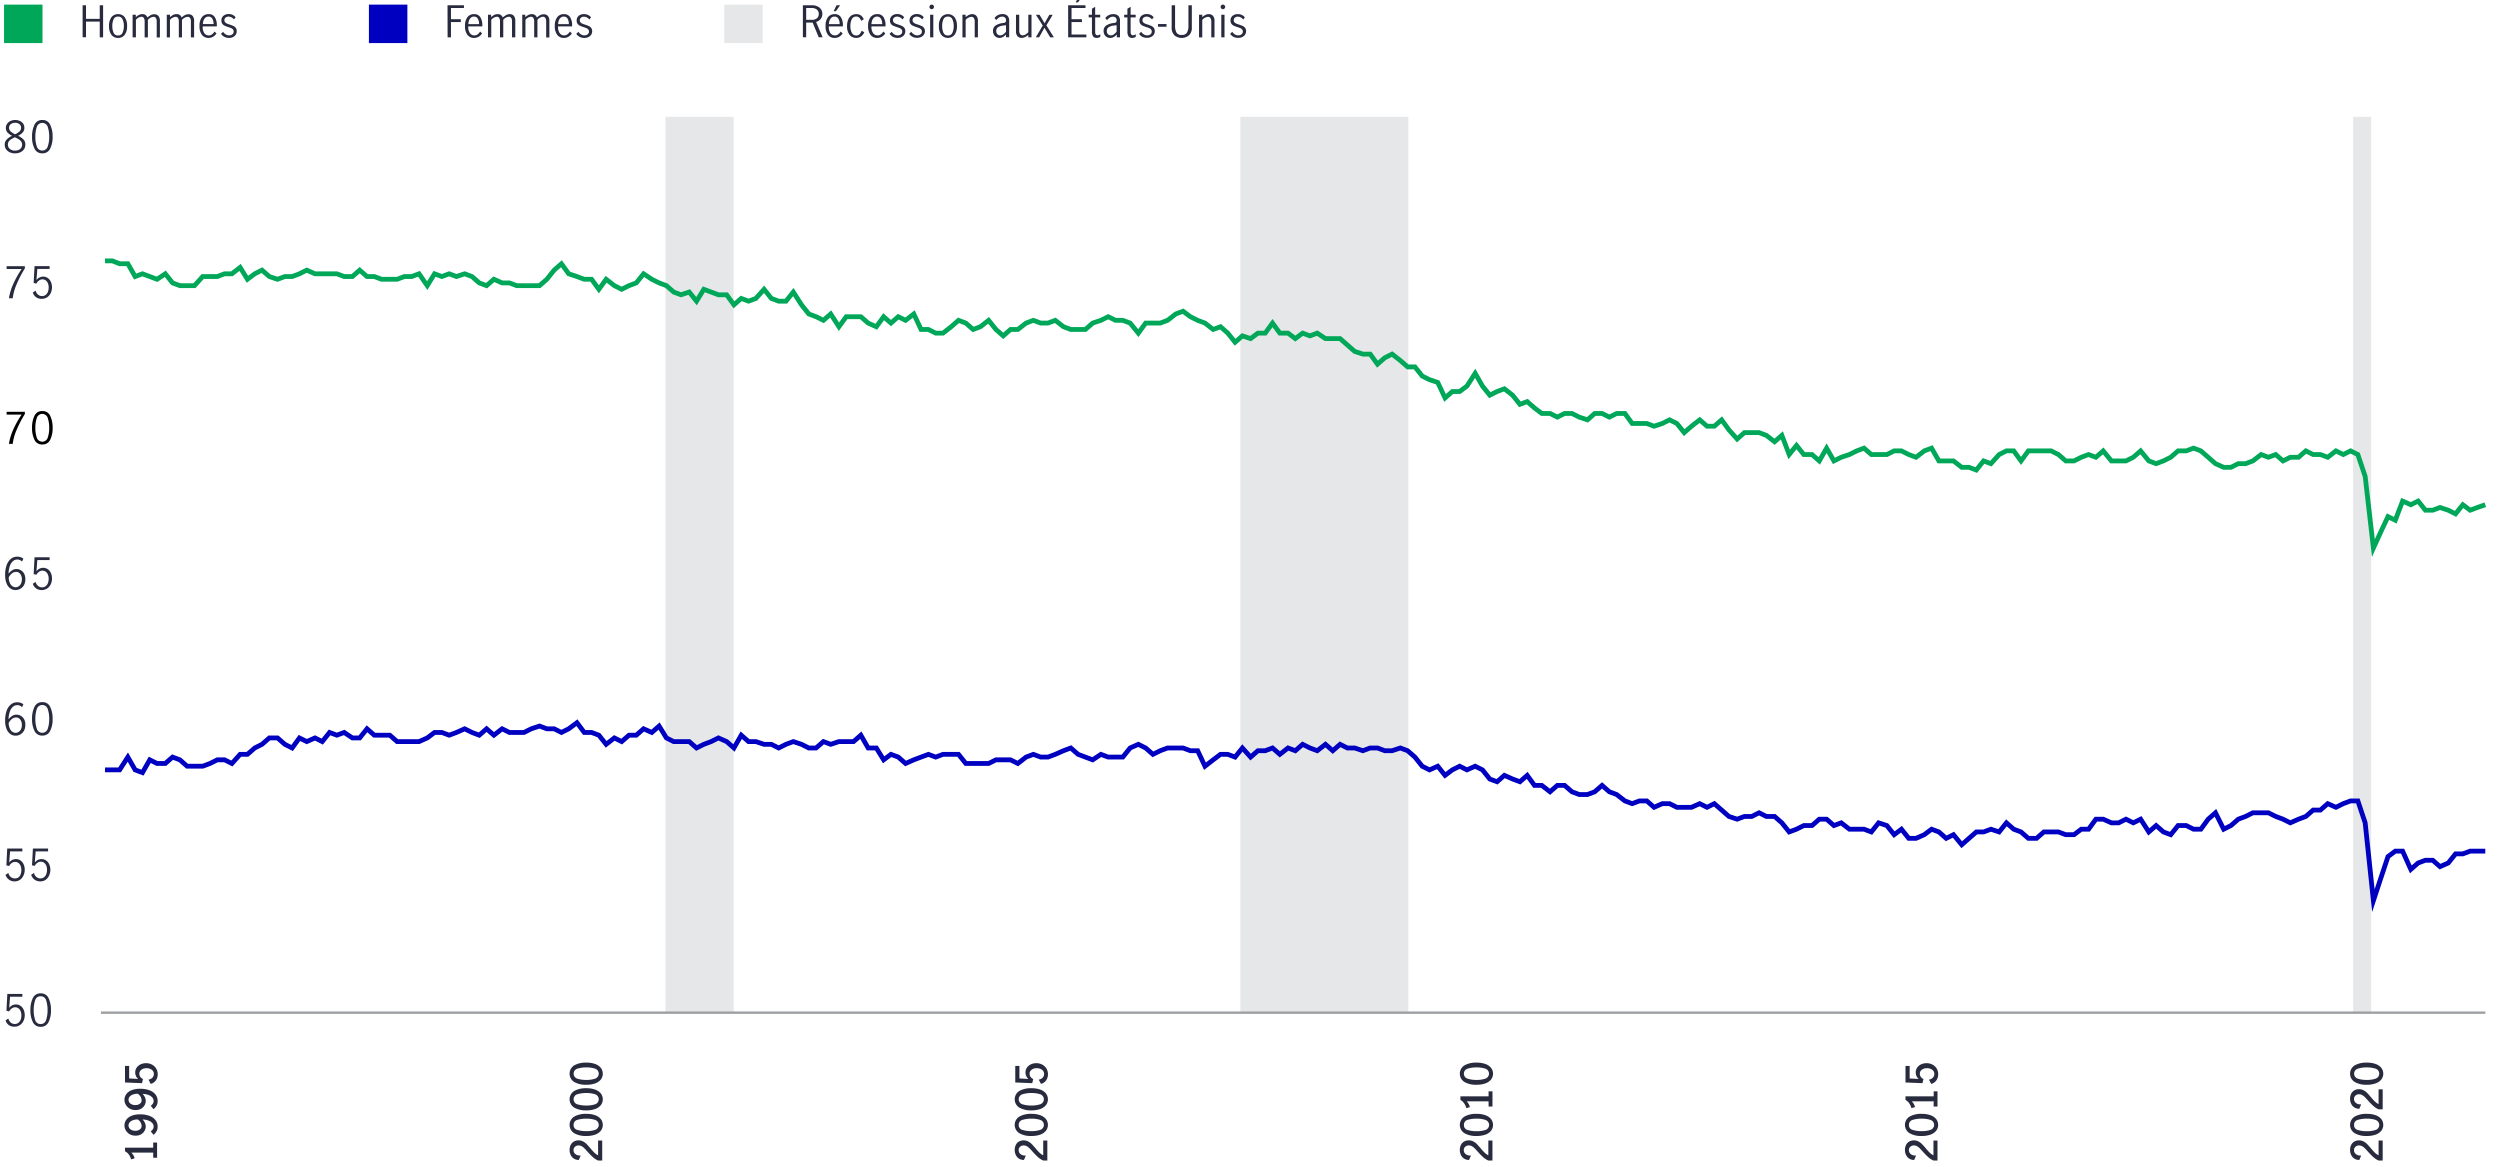 <svg id="Layer_1" data-name="Layer 1" xmlns="http://www.w3.org/2000/svg" viewBox="0 0 1040 485.5"><defs><style>.cls-1{fill:#e6e7e8;}.cls-2{fill:#282b3e;}.cls-3,.cls-6,.cls-7{fill:none;}.cls-3{stroke:#9d9fa2;stroke-linejoin:round;}.cls-4{fill:#00a758;}.cls-5{fill:#0000c1;}.cls-6{stroke:#00a758;}.cls-6,.cls-7{stroke-miterlimit:10;stroke-width:2px;}.cls-7{stroke:#0000c1;}</style></defs><rect class="cls-1" x="276.85" y="48.61" width="28.33" height="372.66"/><rect class="cls-1" x="978.91" y="48.61" width="7.5" height="372.66"/><rect class="cls-1" x="516" y="48.61" width="69.86" height="372.66"/><path class="cls-2" d="M9.75,58a3,3,0,0,1,.79,2.18A3.24,3.24,0,0,1,10,62.07a3.79,3.79,0,0,1-1.55,1.28,5.24,5.24,0,0,1-2.2.45,5.07,5.07,0,0,1-2.15-.44,3.79,3.79,0,0,1-1.56-1.25,3.14,3.14,0,0,1-.57-1.85,3,3,0,0,1,.8-2.21A8.16,8.16,0,0,1,5,56.5a6.38,6.38,0,0,1-1.9-1.4A3,3,0,0,1,3,51.45,3.59,3.59,0,0,1,4.42,50.3a4.88,4.88,0,0,1,3.8,0A3.47,3.47,0,0,1,9.61,51.4a2.89,2.89,0,0,1,.52,1.71,2.78,2.78,0,0,1-.69,2,6.08,6.08,0,0,1-1.91,1.38A8.45,8.45,0,0,1,9.75,58Zm-1.4,4a2.22,2.22,0,0,0,.84-1.85,2.09,2.09,0,0,0-.4-1.29,3.49,3.49,0,0,0-1-.92,15.16,15.16,0,0,0-1.6-.83,14.67,14.67,0,0,0-1.53.81,3.48,3.48,0,0,0-1,.93,2.13,2.13,0,0,0-.38,1.28A2.24,2.24,0,0,0,4.15,62a3.32,3.32,0,0,0,2.11.66A3.32,3.32,0,0,0,8.35,62ZM4.42,54.66a8,8,0,0,0,1.89,1.21,7.43,7.43,0,0,0,1.82-1.21,2.05,2.05,0,0,0,.63-1.53,1.82,1.82,0,0,0-.69-1.49,2.69,2.69,0,0,0-1.76-.56,3,3,0,0,0-1.77.54,1.74,1.74,0,0,0-.77,1.51A2,2,0,0,0,4.42,54.66Z"/><path class="cls-2" d="M14.33,61.79a10.67,10.67,0,0,1-1-4.92,11.11,11.11,0,0,1,1-4.95,3.39,3.39,0,0,1,3.28-2,3.38,3.38,0,0,1,3.28,2,11.11,11.11,0,0,1,1,4.95,10.67,10.67,0,0,1-1,4.92,3.41,3.41,0,0,1-3.25,2A3.41,3.41,0,0,1,14.33,61.79Zm5.55-.91a12.26,12.26,0,0,0,.6-4,12.89,12.89,0,0,0-.59-4,2.39,2.39,0,0,0-4.61,0,12.9,12.9,0,0,0-.58,4,12.54,12.54,0,0,0,.59,4,2.38,2.38,0,0,0,4.59,0Z"/><path class="cls-2" d="M5.49,118.2A39.7,39.7,0,0,1,9,111.91H2.75v-1.17h7.59v.93a45.57,45.57,0,0,0-3.41,6.57,20.36,20.36,0,0,0-1.63,5.84H3.72A22.51,22.51,0,0,1,5.49,118.2Z"/><path class="cls-2" d="M15.06,123.67a3.73,3.73,0,0,1-1.41-2l1.16-.78a3.12,3.12,0,0,0,1,1.66,2.45,2.45,0,0,0,1.66.61,2.42,2.42,0,0,0,1.55-.5,3,3,0,0,0,.93-1.32,4.9,4.9,0,0,0,.3-1.72,4.41,4.41,0,0,0-.35-1.82,2.71,2.71,0,0,0-.92-1.18,2.26,2.26,0,0,0-1.31-.41,2.47,2.47,0,0,0-1.46.49A3.68,3.68,0,0,0,15.13,118L14,117.7l.37-7h6.27v1.17H15.53l-.36,4.64a3.45,3.45,0,0,1,2.75-1.44,3.35,3.35,0,0,1,2,.62,3.79,3.79,0,0,1,1.28,1.64,5.75,5.75,0,0,1-.09,4.57,4.3,4.3,0,0,1-1.49,1.77,4,4,0,0,1-2.27.65A4,4,0,0,1,15.06,123.67Z"/><path class="cls-2" d="M4.35,244.82a4.57,4.57,0,0,1-1.6-2.08,8.87,8.87,0,0,1-.61-3.53A11.73,11.73,0,0,1,2.8,235a5.68,5.68,0,0,1,1.8-2.57,4.11,4.11,0,0,1,2.52-.86,4.54,4.54,0,0,1,1.45.22,3,3,0,0,1,1.16.66l-.58,1.15a2.65,2.65,0,0,0-2-.84,2.71,2.71,0,0,0-1.64.58,4.36,4.36,0,0,0-1.33,1.9,10.24,10.24,0,0,0-.63,3.39,6.67,6.67,0,0,1,1.55-1.4,3.17,3.17,0,0,1,1.69-.51A3.61,3.61,0,0,1,10,238.59a4.62,4.62,0,0,1,.54,2.33,5,5,0,0,1-.63,2.61A3.94,3.94,0,0,1,8.31,245a4,4,0,0,1-1.82.47A3.79,3.79,0,0,1,4.35,244.82Zm3.37-.88a2.67,2.67,0,0,0,1-1.13,4.3,4.3,0,0,0,.38-1.91,3.66,3.66,0,0,0-.28-1.44,2.62,2.62,0,0,0-.8-1.12,2,2,0,0,0-1.3-.43,2.66,2.66,0,0,0-1.77.65,5.42,5.42,0,0,0-1.33,1.64,5.9,5.9,0,0,0,.52,2.41,3.07,3.07,0,0,0,1.09,1.3,2.44,2.44,0,0,0,1.27.39A2.4,2.4,0,0,0,7.72,243.94Z"/><path class="cls-2" d="M15.06,244.79a3.73,3.73,0,0,1-1.41-1.95l1.16-.77a3.1,3.1,0,0,0,1,1.65,2.45,2.45,0,0,0,1.66.61,2.37,2.37,0,0,0,1.55-.5,2.91,2.91,0,0,0,.93-1.31,5,5,0,0,0,.3-1.73,4.44,4.44,0,0,0-.35-1.82,2.77,2.77,0,0,0-.92-1.18,2.25,2.25,0,0,0-1.31-.4,2.45,2.45,0,0,0-1.46.48,3.81,3.81,0,0,0-1.06,1.23L14,238.83l.37-7h6.27V233H15.53l-.36,4.65a3.43,3.43,0,0,1,2.75-1.44,3.29,3.29,0,0,1,2,.62,3.76,3.76,0,0,1,1.28,1.63,5.49,5.49,0,0,1,.43,2.17,5.55,5.55,0,0,1-.52,2.41,4.34,4.34,0,0,1-1.49,1.76,4,4,0,0,1-2.27.66A3.88,3.88,0,0,1,15.06,244.79Z"/><path d="M5.49,178.76A40.14,40.14,0,0,1,9,172.47H2.75V171.3h7.59v.94a45,45,0,0,0-3.41,6.56,20.36,20.36,0,0,0-1.63,5.84H3.72A22.51,22.51,0,0,1,5.49,178.76Z"/><path d="M14.33,182.91a10.66,10.66,0,0,1-1-4.91,11.15,11.15,0,0,1,1-5,3.39,3.39,0,0,1,3.28-2,3.38,3.38,0,0,1,3.28,2,11.15,11.15,0,0,1,1,5,10.66,10.66,0,0,1-1,4.91,3.41,3.41,0,0,1-3.25,2A3.41,3.41,0,0,1,14.33,182.91Zm5.55-.91a12.24,12.24,0,0,0,.6-4,12.8,12.8,0,0,0-.59-4.05,2.39,2.39,0,0,0-4.61,0A12.81,12.81,0,0,0,14.7,178a12.52,12.52,0,0,0,.59,4,2.38,2.38,0,0,0,4.59,0Z"/><path class="cls-2" d="M4.35,305.38a4.52,4.52,0,0,1-1.6-2.08,8.87,8.87,0,0,1-.61-3.53,11.73,11.73,0,0,1,.66-4.19A5.68,5.68,0,0,1,4.6,293a4.11,4.11,0,0,1,2.52-.86,4.54,4.54,0,0,1,1.45.22,3,3,0,0,1,1.16.66l-.58,1.16a2.62,2.62,0,0,0-2-.85,2.78,2.78,0,0,0-1.64.58,4.36,4.36,0,0,0-1.33,1.9,10.24,10.24,0,0,0-.63,3.39,6.67,6.67,0,0,1,1.55-1.4,3.17,3.17,0,0,1,1.69-.51A3.61,3.61,0,0,1,10,299.15a4.62,4.62,0,0,1,.54,2.33,5,5,0,0,1-.63,2.61,3.94,3.94,0,0,1-1.55,1.49,4,4,0,0,1-1.82.47A3.71,3.71,0,0,1,4.35,305.38Zm3.37-.88a2.7,2.7,0,0,0,1-1.12,4.35,4.35,0,0,0,.38-1.92A3.66,3.66,0,0,0,8.79,300,2.62,2.62,0,0,0,8,298.9a2,2,0,0,0-1.3-.43,2.71,2.71,0,0,0-1.77.65,5.42,5.42,0,0,0-1.33,1.64,5.9,5.9,0,0,0,.52,2.41,3.07,3.07,0,0,0,1.09,1.3,2.44,2.44,0,0,0,1.27.39A2.4,2.4,0,0,0,7.72,304.5Z"/><path class="cls-2" d="M14.33,304a10.66,10.66,0,0,1-1-4.91,11.15,11.15,0,0,1,1-5,3.39,3.39,0,0,1,3.28-2,3.38,3.38,0,0,1,3.28,2,11.15,11.15,0,0,1,1,5,10.66,10.66,0,0,1-1,4.91,3.41,3.41,0,0,1-3.25,2A3.41,3.41,0,0,1,14.33,304Zm5.55-.91a12.24,12.24,0,0,0,.6-4,12.8,12.8,0,0,0-.59-4.05,2.39,2.39,0,0,0-4.61,0,12.81,12.81,0,0,0-.58,4.05,12.52,12.52,0,0,0,.59,4,2.38,2.38,0,0,0,4.59,0Z"/><path class="cls-2" d="M3.72,365.92a3.8,3.8,0,0,1-1.41-2l1.16-.77a3.12,3.12,0,0,0,1,1.66,2.5,2.5,0,0,0,1.66.61A2.39,2.39,0,0,0,7.66,365a2.91,2.91,0,0,0,.93-1.31,5,5,0,0,0,.29-1.73,4.48,4.48,0,0,0-.34-1.82,2.77,2.77,0,0,0-.92-1.18,2.25,2.25,0,0,0-1.31-.4,2.45,2.45,0,0,0-1.46.48,3.69,3.69,0,0,0-1.06,1.23L2.66,360,3,353H9.3v1.17H4.19l-.36,4.65a3.45,3.45,0,0,1,2.75-1.44,3.29,3.29,0,0,1,2,.62,3.8,3.8,0,0,1,1.28,1.64,5.41,5.41,0,0,1,.43,2.16,5.55,5.55,0,0,1-.52,2.41A4.27,4.27,0,0,1,8.31,366a4,4,0,0,1-2.27.66A4,4,0,0,1,3.72,365.92Z"/><path class="cls-2" d="M14.37,365.92a3.78,3.78,0,0,1-1.4-2l1.15-.77a3.19,3.19,0,0,0,1,1.66,2.53,2.53,0,0,0,1.67.61,2.39,2.39,0,0,0,1.55-.51,2.82,2.82,0,0,0,.92-1.31,5,5,0,0,0,.3-1.73,4.48,4.48,0,0,0-.34-1.82,2.79,2.79,0,0,0-.93-1.18,2.22,2.22,0,0,0-1.3-.4,2.43,2.43,0,0,0-1.46.48,3.58,3.58,0,0,0-1.06,1.23L13.31,360l.38-7H20v1.17H14.84l-.36,4.65a3.47,3.47,0,0,1,2.76-1.44,3.29,3.29,0,0,1,2,.62,3.88,3.88,0,0,1,1.28,1.64,5.41,5.41,0,0,1,.43,2.16,5.55,5.55,0,0,1-.52,2.41A4.29,4.29,0,0,1,19,366a3.91,3.91,0,0,1-2.26.66A4,4,0,0,1,14.37,365.92Z"/><path class="cls-2" d="M3.72,426.48a3.8,3.8,0,0,1-1.41-2l1.16-.77a3.12,3.12,0,0,0,1,1.66,2.5,2.5,0,0,0,1.66.61,2.39,2.39,0,0,0,1.55-.51,2.91,2.91,0,0,0,.93-1.31,5,5,0,0,0,.29-1.73,4.48,4.48,0,0,0-.34-1.82,2.83,2.83,0,0,0-.92-1.18,2.33,2.33,0,0,0-1.31-.4,2.4,2.4,0,0,0-1.46.49,3.57,3.57,0,0,0-1.06,1.22l-1.13-.27.37-7H9.3v1.17H4.19l-.36,4.65a3.45,3.45,0,0,1,2.75-1.44,3.29,3.29,0,0,1,2,.62,3.8,3.8,0,0,1,1.28,1.64,5.42,5.42,0,0,1,.43,2.17,5.54,5.54,0,0,1-.52,2.4,4.21,4.21,0,0,1-1.49,1.76,4,4,0,0,1-2.27.66A4,4,0,0,1,3.72,426.48Z"/><path class="cls-2" d="M13.65,425.15a10.63,10.63,0,0,1-1-4.91,11.15,11.15,0,0,1,1-5,3.38,3.38,0,0,1,3.27-2,3.38,3.38,0,0,1,3.29,2,11.3,11.3,0,0,1,1,5,10.63,10.63,0,0,1-1,4.91,3.4,3.4,0,0,1-3.25,2A3.39,3.39,0,0,1,13.65,425.15Zm5.55-.9a12.58,12.58,0,0,0,.59-4,12.9,12.9,0,0,0-.58-4.05,2.27,2.27,0,0,0-2.32-1.76,2.26,2.26,0,0,0-2.29,1.76,12.89,12.89,0,0,0-.59,4.05,12.3,12.3,0,0,0,.6,4A2.26,2.26,0,0,0,16.89,426,2.29,2.29,0,0,0,19.2,424.25Z"/><line class="cls-3" x1="41.98" y1="421.27" x2="1033.88" y2="421.28"/><rect class="cls-1" x="301.27" y="1.92" width="16" height="16"/><path class="cls-2" d="M340.6,15.52l-2.55-6.13h-2.68v6.12H334V2.19h3.62a4.93,4.93,0,0,1,3.32,1,3.37,3.37,0,0,1,1.15,2.68,3.2,3.2,0,0,1-.68,2,3.64,3.64,0,0,1-1.92,1.25l2.72,6.39Zm-3.07-7.27a3.47,3.47,0,0,0,2.33-.65,2.2,2.2,0,0,0,.74-1.76A2.28,2.28,0,0,0,339.84,4a3.41,3.41,0,0,0-2.28-.66h-2.19V8.25Z"/><path class="cls-2" d="M344.44,14.5a5.84,5.84,0,0,1-1-3.71,5.68,5.68,0,0,1,1-3.64,3.43,3.43,0,0,1,2.81-1.27,2.83,2.83,0,0,1,2.55,1.27,6,6,0,0,1,.84,3.39c0,.19,0,.34,0,.45h-5.85a4.55,4.55,0,0,0,.69,2.82,2.27,2.27,0,0,0,1.9.92,2.19,2.19,0,0,0,1.33-.46,3.55,3.55,0,0,0,1-1.16l.83.78a4.05,4.05,0,0,1-1.37,1.36,3.62,3.62,0,0,1-2,.53A3.37,3.37,0,0,1,344.44,14.5Zm4.34-6.7a1.77,1.77,0,0,0-1.64-.9,1.88,1.88,0,0,0-1.26.46,2.78,2.78,0,0,0-.78,1.18,5,5,0,0,0-.26,1.49h4.44A4.28,4.28,0,0,0,348.78,7.8ZM348,2.19h1.49l-1.76,2.46h-.94Z"/><path class="cls-2" d="M353.44,14.52a5.65,5.65,0,0,1-1.06-3.69,6.79,6.79,0,0,1,.48-2.7,3.75,3.75,0,0,1,1.36-1.69,3.7,3.7,0,0,1,2-.56,3.11,3.11,0,0,1,1.91.55A3.93,3.93,0,0,1,359.34,8l-1.08.68a3.48,3.48,0,0,0-.77-1.28,1.73,1.73,0,0,0-1.3-.52,1.92,1.92,0,0,0-1.88,1.17,6.53,6.53,0,0,0-.55,2.76,6.15,6.15,0,0,0,.58,2.82,2,2,0,0,0,1.91,1.12,1.78,1.78,0,0,0,1.36-.55,4.12,4.12,0,0,0,.83-1.43l1.1.65a4.16,4.16,0,0,1-1.32,1.71,3.23,3.23,0,0,1-2,.64A3.47,3.47,0,0,1,353.44,14.52Z"/><path class="cls-2" d="M362.13,14.5a5.84,5.84,0,0,1-1-3.71,5.67,5.67,0,0,1,1-3.64A3.43,3.43,0,0,1,365,5.88a2.84,2.84,0,0,1,2.55,1.27,6.12,6.12,0,0,1,.83,3.39,2.83,2.83,0,0,1,0,.45h-5.85a4.48,4.48,0,0,0,.7,2.82,2.25,2.25,0,0,0,1.9.92,2.16,2.16,0,0,0,1.32-.46,3.7,3.7,0,0,0,1-1.16l.82.78a4,4,0,0,1-1.36,1.36,3.67,3.67,0,0,1-2,.53A3.38,3.38,0,0,1,362.13,14.5Zm4.34-6.7a1.76,1.76,0,0,0-1.64-.9,1.88,1.88,0,0,0-1.26.46,2.76,2.76,0,0,0-.77,1.18,4.73,4.73,0,0,0-.27,1.49H367A4.19,4.19,0,0,0,366.47,7.8Z"/><path class="cls-2" d="M371.51,15.35a3.86,3.86,0,0,1-1.44-1.27l.86-.86A3.71,3.71,0,0,0,372,14.3a2.59,2.59,0,0,0,1.43.41,2.18,2.18,0,0,0,1.36-.42,1.4,1.4,0,0,0,.54-1.18,1.25,1.25,0,0,0-.29-.86,2.12,2.12,0,0,0-.74-.54,9.64,9.64,0,0,0-1.2-.43,13.18,13.18,0,0,1-1.48-.56,2.73,2.73,0,0,1-1-.79,2.25,2.25,0,0,1-.39-1.37,2.43,2.43,0,0,1,.86-2,3.29,3.29,0,0,1,2.18-.72,3.78,3.78,0,0,1,1.61.34,3.33,3.33,0,0,1,1.25,1l-.7.92a2.82,2.82,0,0,0-2.2-1.19,2,2,0,0,0-1.26.4,1.32,1.32,0,0,0-.5,1.09,1.23,1.23,0,0,0,.3.86,2.13,2.13,0,0,0,.74.53,10,10,0,0,0,1.19.43,14,14,0,0,1,1.51.58,2.68,2.68,0,0,1,1,.79A2.23,2.23,0,0,1,376.6,13a2.54,2.54,0,0,1-.9,2,3.49,3.49,0,0,1-2.32.77A4,4,0,0,1,371.51,15.35Z"/><path class="cls-2" d="M379.67,15.35a3.81,3.81,0,0,1-1.45-1.27l.87-.86a3.71,3.71,0,0,0,1.08,1.08,2.53,2.53,0,0,0,1.42.41,2.18,2.18,0,0,0,1.36-.42,1.39,1.39,0,0,0,.55-1.18,1.25,1.25,0,0,0-.3-.86,2,2,0,0,0-.74-.54,10,10,0,0,0-1.19-.43,12.71,12.71,0,0,1-1.49-.56,2.62,2.62,0,0,1-1-.79,2.19,2.19,0,0,1-.4-1.37,2.4,2.4,0,0,1,.87-2,3.27,3.27,0,0,1,2.18-.72,3.81,3.81,0,0,1,1.61.34,3.49,3.49,0,0,1,1.25,1l-.7.92a2.82,2.82,0,0,0-2.2-1.19,1.94,1.94,0,0,0-1.26.4,1.29,1.29,0,0,0-.5,1.09,1.23,1.23,0,0,0,.29.86,2.22,2.22,0,0,0,.74.53,9.64,9.64,0,0,0,1.2.43,14.55,14.55,0,0,1,1.5.58,2.52,2.52,0,0,1,1,.79,2.17,2.17,0,0,1,.4,1.37,2.52,2.52,0,0,1-.91,2,3.48,3.48,0,0,1-2.31.77A4,4,0,0,1,379.67,15.35Z"/><path class="cls-2" d="M386.93,3.54a.94.94,0,0,1-.28-.67.89.89,0,0,1,.28-.67.86.86,0,0,1,.65-.28.91.91,0,0,1,.67.28.9.9,0,0,1,.29.67,1,1,0,0,1-.29.67.91.91,0,0,1-.67.28A.86.86,0,0,1,386.93,3.54Zm0,2.59h1.33v9.39h-1.33Z"/><path class="cls-2" d="M391.59,14.5a5.71,5.71,0,0,1-1-3.67,5.74,5.74,0,0,1,1-3.68,3.6,3.6,0,0,1,5.49,0,5.8,5.8,0,0,1,1,3.68,5.77,5.77,0,0,1-1,3.67,3.58,3.58,0,0,1-5.49,0Zm4.63-.92a6.68,6.68,0,0,0,.53-2.75,6.69,6.69,0,0,0-.53-2.76,1.92,1.92,0,0,0-1.89-1.17,1.89,1.89,0,0,0-1.88,1.16,6.88,6.88,0,0,0-.51,2.77,6.83,6.83,0,0,0,.51,2.76,1.89,1.89,0,0,0,1.88,1.16A1.92,1.92,0,0,0,396.22,13.58Z"/><path class="cls-2" d="M401.71,6.13v1a6.55,6.55,0,0,1,1.29-.9,3.07,3.07,0,0,1,1.45-.34,2.26,2.26,0,0,1,1.7.67,3.16,3.16,0,0,1,.66,2.26v6.71h-1.33V8.85a2.53,2.53,0,0,0-.35-1.32A1.19,1.19,0,0,0,404.05,7a3.7,3.7,0,0,0-2.34,1.27v7.29h-1.33V6.13Z"/><path class="cls-2" d="M414.47,15.43a2.48,2.48,0,0,1-1-1,2.93,2.93,0,0,1-.38-1.52,2.65,2.65,0,0,1,1-2.25,7,7,0,0,1,3.16-1.08,2,2,0,0,0,1-.31,1.13,1.13,0,0,0,.25-.86,1.38,1.38,0,0,0-.43-1.11,1.68,1.68,0,0,0-1.17-.38,2.56,2.56,0,0,0-1.38.41,3.85,3.85,0,0,0-1.07,1.06l-.73-.91a4,4,0,0,1,3.31-1.62,2.84,2.84,0,0,1,2.07.7,2.83,2.83,0,0,1,.72,2.12v6.82h-1.32V14.35a6.52,6.52,0,0,1-1.32,1.07,2.84,2.84,0,0,1-2.75,0Zm2.91-1.16a5.1,5.1,0,0,0,1.13-1.1v-2.7h0l-1.15.16a4.69,4.69,0,0,0-2.22.75,1.78,1.78,0,0,0-.7,1.52,1.89,1.89,0,0,0,.46,1.32,1.65,1.65,0,0,0,1.27.49A2.09,2.09,0,0,0,417.38,14.27Z"/><path class="cls-2" d="M423.3,15.1a3.19,3.19,0,0,1-.65-2.24V6.13H424v6.69a2.48,2.48,0,0,0,.35,1.3,1.2,1.2,0,0,0,1.09.58,2.24,2.24,0,0,0,1.18-.37,7.82,7.82,0,0,0,1.16-.91V6.13h1.33v9.39h-1.33v-1a7.07,7.07,0,0,1-1.31.89,3.06,3.06,0,0,1-1.44.34A2.29,2.29,0,0,1,423.3,15.1Z"/><path class="cls-2" d="M435.3,10.54l3.12,5h-1.54l-2.39-4h0l-2.22,4h-1.38l2.88-4.91-2.83-4.48h1.51l2.09,3.53h0l2-3.53h1.38Z"/><path class="cls-2" d="M444.35,2.19h7.2V3.34h-5.79V8h4.32V9.17h-4.32v5.2h6.17v1.15h-7.58Zm4.36-3.62h1.49L448.44,1h-.94Z"/><path class="cls-2" d="M454.73,15.14a3.52,3.52,0,0,1-.48-2.08V7.24h-1.36V6.13h1.36V3.63l1.34-.81V6.13h2.1V7.24h-2.1v6.07c0,.91.33,1.37,1,1.37a2,2,0,0,0,1.13-.47l0,1.13a2.87,2.87,0,0,1-1.5.44A1.8,1.8,0,0,1,454.73,15.14Z"/><path class="cls-2" d="M460.47,15.43a2.61,2.61,0,0,1-1-1,2.93,2.93,0,0,1-.37-1.52,2.67,2.67,0,0,1,1-2.25,7,7,0,0,1,3.17-1.08,2,2,0,0,0,1-.31,1.13,1.13,0,0,0,.25-.86,1.38,1.38,0,0,0-.43-1.11A1.68,1.68,0,0,0,463,6.94a2.56,2.56,0,0,0-1.38.41,3.85,3.85,0,0,0-1.07,1.06l-.74-.91a4,4,0,0,1,3.32-1.62,2.81,2.81,0,0,1,2.06.7,2.8,2.8,0,0,1,.73,2.12v6.82h-1.32V14.35a6.81,6.81,0,0,1-1.32,1.07,2.75,2.75,0,0,1-1.4.36A2.78,2.78,0,0,1,460.47,15.43Zm2.92-1.16a5.07,5.07,0,0,0,1.12-1.1v-2.7h0l-1.15.16a4.78,4.78,0,0,0-2.23.75,1.8,1.8,0,0,0-.69,1.52,1.85,1.85,0,0,0,.46,1.32,1.65,1.65,0,0,0,1.27.49A2.09,2.09,0,0,0,463.39,14.27Z"/><path class="cls-2" d="M469.49,15.14a3.52,3.52,0,0,1-.48-2.08V7.24h-1.36V6.13H469V3.63l1.34-.81V6.13h2.1V7.24h-2.1v6.07c0,.91.33,1.37,1,1.37a2,2,0,0,0,1.13-.47l0,1.13a2.87,2.87,0,0,1-1.5.44A1.8,1.8,0,0,1,469.49,15.14Z"/><path class="cls-2" d="M475.3,15.35a3.71,3.71,0,0,1-1.44-1.27l.86-.86a3.71,3.71,0,0,0,1.08,1.08,2.56,2.56,0,0,0,1.42.41,2.16,2.16,0,0,0,1.36-.42,1.39,1.39,0,0,0,.55-1.18,1.25,1.25,0,0,0-.3-.86,2,2,0,0,0-.73-.54,11,11,0,0,0-1.2-.43,13.44,13.44,0,0,1-1.49-.56,2.79,2.79,0,0,1-1-.79,2.25,2.25,0,0,1-.4-1.37,2.4,2.4,0,0,1,.87-2,3.27,3.27,0,0,1,2.18-.72,3.81,3.81,0,0,1,1.61.34,3.41,3.41,0,0,1,1.25,1l-.7.92a2.82,2.82,0,0,0-2.2-1.19,2,2,0,0,0-1.26.4,1.32,1.32,0,0,0-.5,1.09,1.28,1.28,0,0,0,.29.86,2.22,2.22,0,0,0,.74.53,10.27,10.27,0,0,0,1.2.43,14.55,14.55,0,0,1,1.5.58,2.52,2.52,0,0,1,1,.79,2.17,2.17,0,0,1,.4,1.37,2.52,2.52,0,0,1-.91,2,3.46,3.46,0,0,1-2.31.77A4,4,0,0,1,475.3,15.35Z"/><path class="cls-2" d="M481.74,10h3.53v1.13h-3.53Z"/><path class="cls-2" d="M488.61,14.71a4.23,4.23,0,0,1-1.2-3.34V2.19h1.42v8.47a5.93,5.93,0,0,0,.57,2.87,2.29,2.29,0,0,0,2.19,1,2.33,2.33,0,0,0,2.21-1,5.67,5.67,0,0,0,.59-2.86V2.19h1.41v9.18a4.2,4.2,0,0,1-1.21,3.34,4.71,4.71,0,0,1-6,0Z"/><path class="cls-2" d="M500.14,6.13v1a6.49,6.49,0,0,1,1.28-.9,3.07,3.07,0,0,1,1.45-.34,2.26,2.26,0,0,1,1.7.67,3.16,3.16,0,0,1,.66,2.26v6.71H503.9V8.85a2.53,2.53,0,0,0-.35-1.32A1.18,1.18,0,0,0,502.48,7a3.66,3.66,0,0,0-2.34,1.27v7.29H498.8V6.13Z"/><path class="cls-2" d="M508.06,3.54a1,1,0,0,1-.27-.67.92.92,0,0,1,.27-.67.9.9,0,0,1,.66-.28.92.92,0,0,1,.67.28.9.9,0,0,1,.29.67,1,1,0,0,1-.29.67.92.92,0,0,1-.67.28A.9.9,0,0,1,508.06,3.54Zm0,2.59h1.34v9.39h-1.34Z"/><path class="cls-2" d="M513.19,15.35a3.71,3.71,0,0,1-1.44-1.27l.86-.86a3.71,3.71,0,0,0,1.08,1.08,2.53,2.53,0,0,0,1.42.41,2.18,2.18,0,0,0,1.36-.42,1.39,1.39,0,0,0,.55-1.18,1.25,1.25,0,0,0-.3-.86,2,2,0,0,0-.74-.54,10,10,0,0,0-1.19-.43,12.71,12.71,0,0,1-1.49-.56,2.62,2.62,0,0,1-1-.79,2.25,2.25,0,0,1-.4-1.37,2.4,2.4,0,0,1,.87-2A3.27,3.27,0,0,1,515,5.88a3.81,3.81,0,0,1,1.61.34,3.49,3.49,0,0,1,1.25,1l-.7.92A2.82,2.82,0,0,0,515,6.92a2,2,0,0,0-1.26.4,1.29,1.29,0,0,0-.5,1.09,1.23,1.23,0,0,0,.29.86,2.22,2.22,0,0,0,.74.53,9.64,9.64,0,0,0,1.2.43,14.55,14.55,0,0,1,1.5.58,2.52,2.52,0,0,1,1,.79,2.17,2.17,0,0,1,.4,1.37,2.52,2.52,0,0,1-.91,2,3.48,3.48,0,0,1-2.31.77A4,4,0,0,1,513.19,15.35Z"/><rect class="cls-4" x="1.68" y="1.92" width="16" height="16"/><path class="cls-2" d="M34.37,2.19h1.41V7.86h5.71V2.19h1.4V15.52h-1.4V9H35.78v6.51H34.37Z"/><path class="cls-2" d="M46.37,14.5a5.71,5.71,0,0,1-1-3.67,5.74,5.74,0,0,1,1-3.68,3.36,3.36,0,0,1,2.75-1.27,3.32,3.32,0,0,1,2.74,1.27,5.8,5.8,0,0,1,1,3.68,5.77,5.77,0,0,1-1,3.67,3.33,3.33,0,0,1-2.74,1.28A3.37,3.37,0,0,1,46.37,14.5ZM51,13.58a6.68,6.68,0,0,0,.53-2.75A6.69,6.69,0,0,0,51,8.07,1.9,1.9,0,0,0,49.12,6.9a1.88,1.88,0,0,0-1.88,1.16,6.71,6.71,0,0,0-.52,2.77,6.66,6.66,0,0,0,.52,2.76,1.88,1.88,0,0,0,1.88,1.16A1.9,1.9,0,0,0,51,13.58Z"/><path class="cls-2" d="M56.5,6.13v1a6.16,6.16,0,0,1,1.27-.91,2.94,2.94,0,0,1,1.41-.33,2,2,0,0,1,2.12,1.4,8.1,8.1,0,0,1,1.42-1,2.85,2.85,0,0,1,1.44-.35,2.21,2.21,0,0,1,1.73.68,3.21,3.21,0,0,1,.63,2.21v6.75H65.19V8.74a2.41,2.41,0,0,0-.32-1.24A1.14,1.14,0,0,0,63.82,7a3.47,3.47,0,0,0-2.3,1.29v7.27H60.17V8.74a2.32,2.32,0,0,0-.33-1.24,1.11,1.11,0,0,0-1-.54,3.45,3.45,0,0,0-2.3,1.29v7.27H55.16V6.13Z"/><path class="cls-2" d="M70.72,6.13v1A6.16,6.16,0,0,1,72,6.21a2.94,2.94,0,0,1,1.41-.33,2,2,0,0,1,2.12,1.4,8.1,8.1,0,0,1,1.42-1,2.85,2.85,0,0,1,1.44-.35,2.21,2.21,0,0,1,1.73.68,3.21,3.21,0,0,1,.63,2.21v6.75H79.41V8.74a2.41,2.41,0,0,0-.32-1.24A1.14,1.14,0,0,0,78,7a3.47,3.47,0,0,0-2.3,1.29v7.27H74.39V8.74a2.32,2.32,0,0,0-.33-1.24A1.11,1.11,0,0,0,73,7a3.45,3.45,0,0,0-2.3,1.29v7.27H69.38V6.13Z"/><path class="cls-2" d="M84,14.5a5.84,5.84,0,0,1-1-3.71,5.68,5.68,0,0,1,1-3.64,3.43,3.43,0,0,1,2.82-1.27,2.81,2.81,0,0,1,2.54,1.27,6,6,0,0,1,.84,3.39c0,.19,0,.34,0,.45H84.34A4.55,4.55,0,0,0,85,13.81a2.27,2.27,0,0,0,1.9.92,2.19,2.19,0,0,0,1.33-.46,3.55,3.55,0,0,0,1-1.16l.83.78a4.05,4.05,0,0,1-1.37,1.36,3.62,3.62,0,0,1-2,.53A3.37,3.37,0,0,1,84,14.5Zm4.34-6.7a1.77,1.77,0,0,0-1.64-.9,1.88,1.88,0,0,0-1.26.46,2.67,2.67,0,0,0-.77,1.18A4.73,4.73,0,0,0,84.4,10h4.44A4.28,4.28,0,0,0,88.34,7.8Z"/><path class="cls-2" d="M93.38,15.35a3.71,3.71,0,0,1-1.44-1.27l.86-.86a3.71,3.71,0,0,0,1.08,1.08,2.56,2.56,0,0,0,1.42.41,2.16,2.16,0,0,0,1.36-.42,1.39,1.39,0,0,0,.55-1.18,1.3,1.3,0,0,0-.29-.86,2.12,2.12,0,0,0-.74-.54,11,11,0,0,0-1.2-.43,12.46,12.46,0,0,1-1.48-.56,2.73,2.73,0,0,1-1-.79,2.25,2.25,0,0,1-.39-1.37,2.4,2.4,0,0,1,.86-2,3.29,3.29,0,0,1,2.18-.72,3.81,3.81,0,0,1,1.61.34,3.41,3.41,0,0,1,1.25,1l-.7.92a2.82,2.82,0,0,0-2.2-1.19,2,2,0,0,0-1.26.4,1.32,1.32,0,0,0-.5,1.09,1.23,1.23,0,0,0,.3.86,2.09,2.09,0,0,0,.73.53,11,11,0,0,0,1.2.43,13.7,13.7,0,0,1,1.5.58,2.63,2.63,0,0,1,1,.79A2.23,2.23,0,0,1,98.47,13a2.52,2.52,0,0,1-.91,2,3.45,3.45,0,0,1-2.31.77A4,4,0,0,1,93.38,15.35Z"/><rect class="cls-5" x="153.47" y="1.92" width="16" height="16"/><path class="cls-2" d="M186.17,2.19H193V3.34h-5.4V8h4.1V9.17h-4.1v6.35h-1.4Z"/><path class="cls-2" d="M194.45,14.5a5.77,5.77,0,0,1-1-3.71,5.68,5.68,0,0,1,1-3.64,3.41,3.41,0,0,1,2.81-1.27,2.84,2.84,0,0,1,2.55,1.27,6,6,0,0,1,.84,3.39c0,.19,0,.34,0,.45h-5.85a4.55,4.55,0,0,0,.69,2.82,2.27,2.27,0,0,0,1.9.92,2.14,2.14,0,0,0,1.32-.46,3.47,3.47,0,0,0,1-1.16l.83.78a4.14,4.14,0,0,1-1.37,1.36,3.64,3.64,0,0,1-2,.53A3.36,3.36,0,0,1,194.45,14.5Zm4.33-6.7a1.74,1.74,0,0,0-1.63-.9,1.84,1.84,0,0,0-1.26.46,2.78,2.78,0,0,0-.78,1.18,4.73,4.73,0,0,0-.27,1.49h4.45A4.28,4.28,0,0,0,198.78,7.8Z"/><path class="cls-2" d="M204.29,6.13v1a6.43,6.43,0,0,1,1.27-.91A3,3,0,0,1,207,5.88a2.05,2.05,0,0,1,2.13,1.4,8.1,8.1,0,0,1,1.42-1A2.85,2.85,0,0,1,212,5.88a2.22,2.22,0,0,1,1.73.68,3.21,3.21,0,0,1,.63,2.21v6.75H213V8.74a2.32,2.32,0,0,0-.33-1.24,1.11,1.11,0,0,0-1-.54,3.47,3.47,0,0,0-2.31,1.29v7.27H208V8.74a2.32,2.32,0,0,0-.32-1.24,1.12,1.12,0,0,0-1-.54,3.47,3.47,0,0,0-2.31,1.29v7.27H203V6.13Z"/><path class="cls-2" d="M218.51,6.13v1a6.43,6.43,0,0,1,1.27-.91,3,3,0,0,1,1.41-.33,2.05,2.05,0,0,1,2.13,1.4,8.1,8.1,0,0,1,1.42-1,2.85,2.85,0,0,1,1.44-.35,2.22,2.22,0,0,1,1.73.68,3.21,3.21,0,0,1,.63,2.21v6.75h-1.33V8.74a2.32,2.32,0,0,0-.33-1.24,1.11,1.11,0,0,0-1-.54,3.47,3.47,0,0,0-2.31,1.29v7.27h-1.35V8.74a2.32,2.32,0,0,0-.32-1.24,1.12,1.12,0,0,0-1-.54,3.47,3.47,0,0,0-2.31,1.29v7.27h-1.33V6.13Z"/><path class="cls-2" d="M231.8,14.5a5.77,5.77,0,0,1-1-3.71,5.68,5.68,0,0,1,1-3.64,3.43,3.43,0,0,1,2.81-1.27,2.84,2.84,0,0,1,2.55,1.27,6,6,0,0,1,.84,3.39c0,.19,0,.34,0,.45h-5.85a4.55,4.55,0,0,0,.69,2.82,2.27,2.27,0,0,0,1.9.92,2.14,2.14,0,0,0,1.32-.46,3.47,3.47,0,0,0,1-1.16l.83.78a4.05,4.05,0,0,1-1.37,1.36,3.64,3.64,0,0,1-2,.53A3.36,3.36,0,0,1,231.8,14.5Zm4.34-6.7a1.77,1.77,0,0,0-1.64-.9,1.84,1.84,0,0,0-1.26.46,2.78,2.78,0,0,0-.78,1.18,4.73,4.73,0,0,0-.27,1.49h4.45A4.38,4.38,0,0,0,236.14,7.8Z"/><path class="cls-2" d="M241.17,15.35a3.86,3.86,0,0,1-1.44-1.27l.87-.86a3.71,3.71,0,0,0,1.08,1.08,2.53,2.53,0,0,0,1.42.41,2.18,2.18,0,0,0,1.36-.42,1.41,1.41,0,0,0,.55-1.18,1.25,1.25,0,0,0-.3-.86,2,2,0,0,0-.74-.54,10,10,0,0,0-1.19-.43,12.71,12.71,0,0,1-1.49-.56,2.62,2.62,0,0,1-1-.79,2.19,2.19,0,0,1-.4-1.37,2.4,2.4,0,0,1,.87-2A3.27,3.27,0,0,1,243,5.88a3.83,3.83,0,0,1,1.62.34,3.49,3.49,0,0,1,1.25,1l-.71.92a2.8,2.8,0,0,0-2.19-1.19,1.92,1.92,0,0,0-1.26.4,1.3,1.3,0,0,0-.51,1.09,1.23,1.23,0,0,0,.3.86,2.13,2.13,0,0,0,.74.53,9.64,9.64,0,0,0,1.2.43,14.55,14.55,0,0,1,1.5.58,2.52,2.52,0,0,1,1,.79,2.17,2.17,0,0,1,.4,1.37,2.52,2.52,0,0,1-.91,2,3.48,3.48,0,0,1-2.31.77A4.06,4.06,0,0,1,241.17,15.35Z"/><path class="cls-2" d="M63.73,479.47H54.62A4.89,4.89,0,0,1,56,481.86l-1.47.45a6.38,6.38,0,0,0-.91-2A4.52,4.52,0,0,0,52,478.93v-1.5H63.73v-2.14h1.62v6.32H63.73Z"/><path class="cls-2" d="M65.15,470.56a5.24,5.24,0,0,1-1.27,1.53l-1.18-1.44a3.17,3.17,0,0,0,.87-.88,1.94,1.94,0,0,0,.34-1.12,2.15,2.15,0,0,0-.56-1.45,3.73,3.73,0,0,0-1.6-1.05,7.15,7.15,0,0,0-2.45-.43,4.31,4.31,0,0,1,1.35,2.84,3.94,3.94,0,0,1-1.85,3.26,4.32,4.32,0,0,1-2.38.61,4.69,4.69,0,0,1-2.59-.67,4.38,4.38,0,0,1-1.55-1.63,4.06,4.06,0,0,1,.17-4.19,4.79,4.79,0,0,1,2.15-1.71,9,9,0,0,1,3.7-.66,10.69,10.69,0,0,1,4,.68,5.5,5.5,0,0,1,2.46,1.82,4.25,4.25,0,0,1,.82,2.56A3.91,3.91,0,0,1,65.15,470.56Zm-7.86-4.86a5.71,5.71,0,0,0-2,.32,3.17,3.17,0,0,0-1.34.88,1.8,1.8,0,0,0-.48,1.23,2,2,0,0,0,.76,1.64,3.25,3.25,0,0,0,2.12.63,3,3,0,0,0,1.8-.54,1.75,1.75,0,0,0,.76-1.52A3.32,3.32,0,0,0,57.29,465.7Z"/><path class="cls-2" d="M65.15,459.9a5,5,0,0,1-1.27,1.53L62.7,460a3.27,3.27,0,0,0,.87-.87,2,2,0,0,0,.34-1.13,2.13,2.13,0,0,0-.56-1.44,3.83,3.83,0,0,0-1.6-1.06,7.4,7.4,0,0,0-2.45-.43,4.31,4.31,0,0,1,1.35,2.84,3.9,3.9,0,0,1-.45,1.76,3.84,3.84,0,0,1-1.4,1.5,4.32,4.32,0,0,1-2.38.61,4.77,4.77,0,0,1-2.59-.66,4.4,4.4,0,0,1-1.55-1.64,4,4,0,0,1,.17-4.18,4.67,4.67,0,0,1,2.15-1.71,9,9,0,0,1,3.7-.66,10.71,10.71,0,0,1,4,.67,5.5,5.5,0,0,1,2.46,1.82,4.28,4.28,0,0,1,.82,2.57A3.87,3.87,0,0,1,65.15,459.9ZM57.29,455a5.48,5.48,0,0,0-2,.33,3.07,3.07,0,0,0-1.34.87,1.84,1.84,0,0,0-.48,1.23,2,2,0,0,0,.76,1.64,3.25,3.25,0,0,0,2.12.63,3.06,3.06,0,0,0,1.8-.53,1.75,1.75,0,0,0,.76-1.52A3.33,3.33,0,0,0,57.29,455Z"/><path class="cls-2" d="M64.86,449.41a3.72,3.72,0,0,1-2.16,1.49l-.93-1.76a3,3,0,0,0,1.63-.83,2.11,2.11,0,0,0,.6-1.51,2.06,2.06,0,0,0-.9-1.79,3.61,3.61,0,0,0-2.16-.64,3.39,3.39,0,0,0-2.13.64,2,2,0,0,0-.84,1.68,2.21,2.21,0,0,0,.42,1.32,2.54,2.54,0,0,0,1.09.86l-.41,1.73L52,450.31v-6.88h1.73v5.2l3.75.22a3.56,3.56,0,0,1-1.23-2.66,3.5,3.5,0,0,1,.63-2.09,4,4,0,0,1,1.66-1.35,5.28,5.28,0,0,1,2.21-.47,5.2,5.2,0,0,1,2.46.59,4.44,4.44,0,0,1,2.4,4A4.33,4.33,0,0,1,64.86,449.41Z"/><path class="cls-2" d="M246.55,481.29a28.67,28.67,0,0,1-2.15-2.2c-.54-.61-1-1.09-1.32-1.42a5,5,0,0,0-1.12-.84,2.59,2.59,0,0,0-1.27-.33,2.15,2.15,0,0,0-1.49.55,1.78,1.78,0,0,0-.61,1.41,2,2,0,0,0,.41,1.26,2.41,2.41,0,0,0,1.1.79,3.28,3.28,0,0,0,1.47.18l-.77,1.84a3.54,3.54,0,0,1-3.36-2,4.52,4.52,0,0,1-.49-2.11,4.6,4.6,0,0,1,.5-2.21,3.41,3.41,0,0,1,1.36-1.38,4.17,4.17,0,0,1,3.73,0,6.06,6.06,0,0,1,1.44,1.05c.41.41.92,1,1.54,1.7a23.25,23.25,0,0,0,1.67,1.86,6.16,6.16,0,0,0,1.62,1.16v-6.15h1.71v8.33h-1.73A8.52,8.52,0,0,1,246.55,481.29Z"/><path class="cls-2" d="M249.92,470.42a5.36,5.36,0,0,1-2.38,1.6,10.62,10.62,0,0,1-3.61.55,9.61,9.61,0,0,1-5.07-1.16,4.07,4.07,0,0,1,0-6.9,9.71,9.71,0,0,1,5.07-1.15,10.37,10.37,0,0,1,3.61.56,5.26,5.26,0,0,1,2.38,1.59,4,4,0,0,1,0,4.91Zm-2.38-4.55a11.48,11.48,0,0,0-3.61-.51,12.18,12.18,0,0,0-3.72.5,2.05,2.05,0,0,0-1.59,2.11,2,2,0,0,0,1.59,2.08,12.16,12.16,0,0,0,3.72.51,11.18,11.18,0,0,0,3.61-.52,2.18,2.18,0,0,0,0-4.17Z"/><path class="cls-2" d="M249.92,459.77a5.26,5.26,0,0,1-2.38,1.59,10.61,10.61,0,0,1-3.61.56,9.71,9.71,0,0,1-5.07-1.16,4.08,4.08,0,0,1,0-6.91,9.81,9.81,0,0,1,5.07-1.15,10.61,10.61,0,0,1,3.61.56,5.26,5.26,0,0,1,2.38,1.59,4,4,0,0,1,0,4.92Zm-2.38-4.56a11.48,11.48,0,0,0-3.61-.51,12.5,12.5,0,0,0-3.72.5,2.18,2.18,0,0,0,0,4.2,12.5,12.5,0,0,0,3.72.5,11.48,11.48,0,0,0,3.61-.51,2.19,2.19,0,0,0,0-4.18Z"/><path class="cls-2" d="M249.92,449.11a5.26,5.26,0,0,1-2.38,1.59,10.37,10.37,0,0,1-3.61.56,9.61,9.61,0,0,1-5.07-1.16,4.07,4.07,0,0,1,0-6.9,9.71,9.71,0,0,1,5.07-1.15,10.62,10.62,0,0,1,3.61.55,5.36,5.36,0,0,1,2.38,1.6,4,4,0,0,1,0,4.91Zm-2.38-4.55a11.46,11.46,0,0,0-3.61-.52,12.16,12.16,0,0,0-3.72.51,2.18,2.18,0,0,0,0,4.19,12.16,12.16,0,0,0,3.72.51,11.18,11.18,0,0,0,3.61-.52,2.18,2.18,0,0,0,0-4.17Z"/><path class="cls-2" d="M431.72,481.29a28.67,28.67,0,0,1-2.15-2.2c-.54-.61-1-1.09-1.32-1.42a5,5,0,0,0-1.12-.84,2.59,2.59,0,0,0-1.27-.33,2.15,2.15,0,0,0-1.49.55,1.78,1.78,0,0,0-.61,1.41,2,2,0,0,0,.41,1.26,2.41,2.41,0,0,0,1.1.79,3.31,3.31,0,0,0,1.48.18l-.78,1.84a3.54,3.54,0,0,1-3.36-2,4.52,4.52,0,0,1-.49-2.11,4.6,4.6,0,0,1,.5-2.21,3.41,3.41,0,0,1,1.36-1.38,4.17,4.17,0,0,1,3.73,0,5.86,5.86,0,0,1,1.44,1.05c.41.41.93,1,1.54,1.7a23.25,23.25,0,0,0,1.67,1.86,6.16,6.16,0,0,0,1.62,1.16v-6.15h1.71v8.33H434A8.52,8.52,0,0,1,431.72,481.29Z"/><path class="cls-2" d="M435.09,470.42a5.36,5.36,0,0,1-2.38,1.6,10.62,10.62,0,0,1-3.61.55,9.61,9.61,0,0,1-5.07-1.16,4.07,4.07,0,0,1,0-6.9,9.71,9.71,0,0,1,5.07-1.15,10.37,10.37,0,0,1,3.61.56,5.26,5.26,0,0,1,2.38,1.59,4,4,0,0,1,0,4.91Zm-2.38-4.55a11.48,11.48,0,0,0-3.61-.51,12.18,12.18,0,0,0-3.72.5,2.05,2.05,0,0,0-1.59,2.11,2,2,0,0,0,1.59,2.08,12.16,12.16,0,0,0,3.72.51,11.18,11.18,0,0,0,3.61-.52,2.18,2.18,0,0,0,0-4.17Z"/><path class="cls-2" d="M435.09,459.77a5.26,5.26,0,0,1-2.38,1.59,10.61,10.61,0,0,1-3.61.56,9.71,9.71,0,0,1-5.07-1.16,4.08,4.08,0,0,1,0-6.91,9.81,9.81,0,0,1,5.07-1.15,10.61,10.61,0,0,1,3.61.56,5.26,5.26,0,0,1,2.38,1.59,4,4,0,0,1,0,4.92Zm-2.38-4.56a11.48,11.48,0,0,0-3.61-.51,12.5,12.5,0,0,0-3.72.5,2.18,2.18,0,0,0,0,4.2,12.5,12.5,0,0,0,3.72.5,11.48,11.48,0,0,0,3.61-.51,2.19,2.19,0,0,0,0-4.18Z"/><path class="cls-2" d="M435.21,449.41a3.79,3.79,0,0,1-2.16,1.49l-.94-1.76a3,3,0,0,0,1.63-.83,2.11,2.11,0,0,0,.6-1.51,2.06,2.06,0,0,0-.9-1.79,3.61,3.61,0,0,0-2.16-.64,3.39,3.39,0,0,0-2.13.64,2,2,0,0,0-.84,1.68,2.21,2.21,0,0,0,.42,1.32,2.54,2.54,0,0,0,1.09.86l-.41,1.73-7.06-.29v-6.88h1.73v5.2l3.75.22a3.56,3.56,0,0,1-1.23-2.66,3.5,3.5,0,0,1,.63-2.09,4,4,0,0,1,1.66-1.35,5.28,5.28,0,0,1,2.21-.47,5.2,5.2,0,0,1,2.46.59,4.43,4.43,0,0,1,1.75,1.63,4.66,4.66,0,0,1-.1,4.91Z"/><path class="cls-2" d="M616.89,481.29a28.67,28.67,0,0,1-2.15-2.2c-.54-.61-1-1.09-1.32-1.42a5,5,0,0,0-1.12-.84,2.59,2.59,0,0,0-1.27-.33,2.15,2.15,0,0,0-1.49.55,1.78,1.78,0,0,0-.61,1.41,2,2,0,0,0,.41,1.26,2.41,2.41,0,0,0,1.1.79,3.31,3.31,0,0,0,1.48.18l-.78,1.84a3.54,3.54,0,0,1-3.36-2,4.52,4.52,0,0,1-.49-2.11,4.6,4.6,0,0,1,.5-2.21,3.41,3.41,0,0,1,1.36-1.38,4.17,4.17,0,0,1,3.73,0,5.86,5.86,0,0,1,1.44,1.05c.41.41.93,1,1.54,1.7a23.25,23.25,0,0,0,1.67,1.86,6.16,6.16,0,0,0,1.62,1.16v-6.15h1.71v8.33h-1.73A8.52,8.52,0,0,1,616.89,481.29Z"/><path class="cls-2" d="M620.26,470.42a5.36,5.36,0,0,1-2.38,1.6,10.62,10.62,0,0,1-3.61.55,9.61,9.61,0,0,1-5.07-1.16,4.07,4.07,0,0,1,0-6.9,9.71,9.71,0,0,1,5.07-1.15,10.37,10.37,0,0,1,3.61.56,5.26,5.26,0,0,1,2.38,1.59,4,4,0,0,1,0,4.91Zm-2.38-4.55a11.48,11.48,0,0,0-3.61-.51,12.18,12.18,0,0,0-3.72.5A2.05,2.05,0,0,0,609,468a2,2,0,0,0,1.59,2.08,12.16,12.16,0,0,0,3.72.51,11.18,11.18,0,0,0,3.61-.52,2.18,2.18,0,0,0,0-4.17Z"/><path class="cls-2" d="M619.24,458.16h-9.11a4.85,4.85,0,0,1,1.34,2.39L610,461a6.38,6.38,0,0,0-.91-2,4.42,4.42,0,0,0-1.56-1.42v-1.5h11.72V454h1.62v6.32h-1.62Z"/><path class="cls-2" d="M620.26,449.11a5.26,5.26,0,0,1-2.38,1.59,10.37,10.37,0,0,1-3.61.56,9.61,9.61,0,0,1-5.07-1.16,4.07,4.07,0,0,1,0-6.9,9.71,9.71,0,0,1,5.07-1.15,10.62,10.62,0,0,1,3.61.55,5.36,5.36,0,0,1,2.38,1.6,4,4,0,0,1,0,4.91Zm-2.38-4.55a11.46,11.46,0,0,0-3.61-.52,12.16,12.16,0,0,0-3.72.51,2.18,2.18,0,0,0,0,4.19,12.16,12.16,0,0,0,3.72.51,11.18,11.18,0,0,0,3.61-.52,2.18,2.18,0,0,0,0-4.17Z"/><path class="cls-2" d="M802.06,481.29a28.67,28.67,0,0,1-2.15-2.2c-.54-.61-1-1.09-1.32-1.42a4.76,4.76,0,0,0-1.12-.84,2.59,2.59,0,0,0-1.27-.33,2.15,2.15,0,0,0-1.49.55,1.78,1.78,0,0,0-.61,1.41,2,2,0,0,0,.41,1.26,2.41,2.41,0,0,0,1.1.79,3.31,3.31,0,0,0,1.48.18l-.78,1.84a3.54,3.54,0,0,1-3.36-2,4.52,4.52,0,0,1-.49-2.11,4.6,4.6,0,0,1,.5-2.21,3.41,3.41,0,0,1,1.36-1.38,4.17,4.17,0,0,1,3.73,0,5.68,5.68,0,0,1,1.44,1.05c.41.41.93,1,1.54,1.7a23.25,23.25,0,0,0,1.67,1.86,6.16,6.16,0,0,0,1.62,1.16v-6.15H806v8.33H804.3A8.69,8.69,0,0,1,802.06,481.29Z"/><path class="cls-2" d="M805.43,470.42a5.36,5.36,0,0,1-2.38,1.6,10.62,10.62,0,0,1-3.61.55,9.61,9.61,0,0,1-5.07-1.16,4.07,4.07,0,0,1,0-6.9,9.71,9.71,0,0,1,5.07-1.15,10.37,10.37,0,0,1,3.61.56,5.26,5.26,0,0,1,2.38,1.59,4,4,0,0,1,0,4.91Zm-2.38-4.55a11.48,11.48,0,0,0-3.61-.51,12.18,12.18,0,0,0-3.72.5,2.05,2.05,0,0,0-1.59,2.11,2,2,0,0,0,1.59,2.08,12.16,12.16,0,0,0,3.72.51,11.18,11.18,0,0,0,3.61-.52,2.18,2.18,0,0,0,0-4.17Z"/><path class="cls-2" d="M804.41,458.16H795.3a4.85,4.85,0,0,1,1.34,2.39l-1.48.45a6.15,6.15,0,0,0-.91-2,4.42,4.42,0,0,0-1.56-1.42v-1.5h11.72V454H806v6.32h-1.62Z"/><path class="cls-2" d="M805.55,449.41a3.79,3.79,0,0,1-2.16,1.49l-.94-1.76a3,3,0,0,0,1.63-.83,2.11,2.11,0,0,0,.6-1.51,2.06,2.06,0,0,0-.9-1.79,3.61,3.61,0,0,0-2.16-.64,3.39,3.39,0,0,0-2.13.64,2,2,0,0,0-.84,1.68,2.15,2.15,0,0,0,.43,1.32,2.46,2.46,0,0,0,1.08.86l-.41,1.73-7.06-.29v-6.88h1.73v5.2l3.75.22a3.56,3.56,0,0,1-1.23-2.66,3.5,3.5,0,0,1,.63-2.09,4,4,0,0,1,1.66-1.35,5.28,5.28,0,0,1,2.21-.47,5.2,5.2,0,0,1,2.46.59,4.43,4.43,0,0,1,1.75,1.63,4.66,4.66,0,0,1-.1,4.91Z"/><path class="cls-2" d="M987.23,481.29a28.67,28.67,0,0,1-2.15-2.2c-.54-.61-1-1.09-1.32-1.42a4.76,4.76,0,0,0-1.12-.84,2.59,2.59,0,0,0-1.27-.33,2.15,2.15,0,0,0-1.49.55,1.78,1.78,0,0,0-.61,1.41,2,2,0,0,0,.41,1.26,2.41,2.41,0,0,0,1.1.79,3.31,3.31,0,0,0,1.48.18l-.78,1.84a3.54,3.54,0,0,1-3.36-2,4.52,4.52,0,0,1-.49-2.11,4.6,4.6,0,0,1,.5-2.21,3.41,3.41,0,0,1,1.36-1.38,4.17,4.17,0,0,1,3.73,0,5.68,5.68,0,0,1,1.44,1.05c.41.41.93,1,1.54,1.7a23.25,23.25,0,0,0,1.67,1.86,6.16,6.16,0,0,0,1.62,1.16v-6.15h1.71v8.33h-1.73A8.69,8.69,0,0,1,987.23,481.29Z"/><path class="cls-2" d="M990.6,470.42a5.36,5.36,0,0,1-2.38,1.6,10.62,10.62,0,0,1-3.61.55,9.61,9.61,0,0,1-5.07-1.16,4.07,4.07,0,0,1,0-6.9,9.71,9.71,0,0,1,5.07-1.15,10.37,10.37,0,0,1,3.61.56,5.26,5.26,0,0,1,2.38,1.59,4,4,0,0,1,0,4.91Zm-2.38-4.55a11.48,11.48,0,0,0-3.61-.51,12.18,12.18,0,0,0-3.72.5A2.05,2.05,0,0,0,979.3,468a2,2,0,0,0,1.59,2.08,12.16,12.16,0,0,0,3.72.51,11.18,11.18,0,0,0,3.61-.52,2.18,2.18,0,0,0,0-4.17Z"/><path class="cls-2" d="M987.23,460a28.67,28.67,0,0,1-2.15-2.2c-.54-.61-1-1.09-1.32-1.42a4.76,4.76,0,0,0-1.12-.84,2.59,2.59,0,0,0-1.27-.33,2.15,2.15,0,0,0-1.49.55,1.78,1.78,0,0,0-.61,1.41,2,2,0,0,0,.41,1.26,2.41,2.41,0,0,0,1.1.79,3.31,3.31,0,0,0,1.48.18l-.78,1.84a3.54,3.54,0,0,1-3.36-2,4.52,4.52,0,0,1-.49-2.11,4.6,4.6,0,0,1,.5-2.21,3.35,3.35,0,0,1,1.36-1.38,4.17,4.17,0,0,1,3.73,0,5.68,5.68,0,0,1,1.44,1.05c.41.41.93,1,1.54,1.7a23.25,23.25,0,0,0,1.67,1.86,6.16,6.16,0,0,0,1.62,1.16v-6.15h1.71v8.33h-1.73A9,9,0,0,1,987.23,460Z"/><path class="cls-2" d="M990.6,449.11a5.26,5.26,0,0,1-2.38,1.59,10.37,10.37,0,0,1-3.61.56,9.61,9.61,0,0,1-5.07-1.16,4.07,4.07,0,0,1,0-6.9,9.71,9.71,0,0,1,5.07-1.15,10.62,10.62,0,0,1,3.61.55,5.36,5.36,0,0,1,2.38,1.6,4,4,0,0,1,0,4.91Zm-2.38-4.55a11.46,11.46,0,0,0-3.61-.52,12.16,12.16,0,0,0-3.72.51,2.18,2.18,0,0,0,0,4.19,12.16,12.16,0,0,0,3.72.51,11.18,11.18,0,0,0,3.61-.52,2.18,2.18,0,0,0,0-4.17Z"/><polyline class="cls-6" points="43.69 108.52 46.73 108.52 49.76 109.72 53.18 109.72 56.22 115.04 59.26 113.9 62.3 115.04 65.33 116.18 68.75 113.9 71.79 117.69 74.83 118.83 77.86 118.83 80.9 118.83 84.32 115.04 87.36 115.04 90.4 115.04 93.43 113.9 96.47 113.9 99.89 111.24 102.93 116.18 105.97 113.9 109 112.38 112.04 115.04 115.46 116.18 118.5 115.04 121.53 115.04 124.57 113.9 127.61 112.38 131.03 113.9 134.06 113.9 137.1 113.9 140.14 113.9 143.18 115.04 146.6 115.04 149.63 112.38 152.67 115.04 155.71 115.04 158.75 116.18 162.16 116.18 165.2 116.18 168.24 115.04 171.28 115.04 174.32 113.9 177.74 118.83 180.77 113.9 183.81 115.04 186.85 113.9 189.89 115.04 193.3 113.9 196.34 115.04 199.38 117.69 202.42 118.83 205.46 116.18 208.87 117.69 211.91 117.69 214.95 118.83 217.99 118.83 221.02 118.83 224.44 118.83 227.48 116.18 230.52 112.38 233.56 109.72 236.59 113.9 240.01 115.04 243.05 116.18 246.09 116.18 249.13 120.35 252.16 116.18 255.58 118.83 258.62 120.35 261.66 118.83 264.69 117.69 267.73 113.9 271.15 116.18 274.19 117.69 277.23 118.83 280.26 121.49 283.3 122.63 286.72 121.49 289.76 125.29 292.79 120.35 295.83 121.49 298.87 122.63 302.29 122.63 305.32 126.81 308.36 124.15 311.4 125.29 314.44 124.15 317.86 120.35 320.89 124.15 323.93 125.29 326.97 125.29 330.01 121.49 333.43 126.81 336.46 130.61 339.5 131.75 342.54 133.26 345.58 130.61 349 135.92 352.03 131.75 355.07 131.75 358.11 131.75 361.15 134.4 364.56 135.92 367.6 131.75 370.64 134.4 373.68 131.75 376.72 133.26 380.13 130.61 383.17 137.06 386.21 137.06 389.25 138.58 392.29 138.58 395.7 135.92 398.74 133.26 401.78 134.4 404.82 137.06 407.85 135.92 411.27 133.26 414.31 137.06 417.35 139.72 420.38 137.06 423.42 137.06 426.84 134.4 429.88 133.26 432.92 134.4 435.95 134.4 438.99 133.26 442.41 135.92 445.45 137.06 448.49 137.06 451.52 137.06 454.56 134.4 457.98 133.26 461.02 131.75 464.06 133.26 467.09 133.26 470.13 134.4 473.55 138.58 476.59 134.4 479.62 134.4 482.66 134.4 485.7 133.26 489.12 130.61 492.15 129.47 495.19 131.75 498.23 133.26 501.27 134.4 504.69 137.06 507.72 135.92 510.76 138.58 513.8 142.38 516.84 139.72 520.25 140.86 523.29 138.58 526.33 138.58 529.37 134.4 532.41 138.58 535.82 138.58 538.86 140.86 541.9 138.58 544.94 139.72 547.98 138.58 551.39 140.86 554.43 140.86 557.47 140.86 560.51 143.52 563.54 146.18 566.96 147.31 570 147.31 573.04 151.49 576.08 148.83 579.11 147.31 582.53 149.97 585.57 152.63 588.61 152.63 591.64 156.43 594.68 157.95 598.1 159.09 601.14 165.54 604.18 162.88 607.22 162.88 610.25 160.6 613.67 155.29 616.71 160.6 619.75 164.4 622.78 162.88 625.82 161.74 629.24 164.4 632.28 168.2 635.32 167.06 638.35 169.72 641.39 172 644.81 172 647.85 173.52 650.88 172 653.92 172 656.96 173.52 660.38 174.66 663.41 172 666.45 172 669.49 173.52 672.53 172 675.95 172 678.98 176.17 682.02 176.17 685.06 176.17 688.1 177.31 691.52 176.17 694.55 174.66 697.59 176.17 700.63 179.97 703.67 177.31 707.09 174.66 710.12 177.31 713.16 177.31 716.2 174.66 719.24 178.83 722.65 182.63 725.69 179.97 728.73 179.97 731.77 179.97 734.8 181.11 738.22 183.77 741.26 181.11 744.3 189.09 747.34 185.29 750.38 189.09 753.79 189.09 756.83 191.74 759.87 186.43 762.91 191.74 765.94 190.22 769.36 189.09 772.4 187.57 775.44 186.43 778.48 189.09 781.51 189.09 784.93 189.09 787.97 187.57 791.01 187.57 794.04 189.09 797.08 190.22 800.5 187.57 803.54 186.43 806.58 191.74 809.61 191.74 812.65 191.74 816.07 194.4 819.11 194.4 822.14 195.54 825.18 191.74 828.22 192.88 831.64 189.09 834.68 187.57 837.71 187.57 840.75 191.74 843.79 187.57 847.21 187.57 850.25 187.57 853.28 187.57 856.32 189.09 859.36 191.74 862.78 191.74 865.81 190.22 868.85 189.09 871.89 190.22 874.93 187.57 878.35 191.74 881.38 191.74 884.42 191.74 887.46 190.22 890.5 187.57 893.91 191.74 896.95 192.88 899.99 191.74 903.03 190.22 906.07 187.57 909.48 187.57 912.52 186.43 915.56 187.57 918.6 190.22 921.63 192.88 925.05 194.4 928.09 194.4 931.13 192.88 934.17 192.88 937.2 191.74 940.62 189.09 943.66 190.22 946.7 189.09 949.74 191.74 952.77 190.22 956.19 190.22 959.23 187.57 962.27 189.09 965.3 189.09 968.34 190.22 971.76 187.57 974.8 189.09 977.84 187.57 980.87 189.09 983.91 198.2 987.33 228.01 990.37 221.36 993.4 214.91 996.44 216.43 999.48 208.45 1002.9 209.97 1005.94 208.45 1008.97 212.25 1012.01 212.25 1015.05 211.11 1018.47 212.25 1021.5 213.77 1024.54 209.97 1027.58 212.25 1030.62 211.11 1033.88 209.97"/><polyline class="cls-7" points="43.69 320.27 46.73 320.27 49.76 320.27 53.18 314.95 56.22 320.27 59.26 321.41 62.3 316.09 65.33 317.61 68.75 317.61 71.79 314.95 74.83 316.09 77.86 318.75 80.9 318.75 84.32 318.75 87.36 317.61 90.4 316.09 93.43 316.09 96.47 317.61 99.89 313.81 102.93 313.81 105.97 311.16 109 309.64 112.04 306.98 115.46 306.98 118.5 309.64 121.53 311.16 124.57 306.98 127.61 308.5 131.03 306.98 134.06 308.5 137.1 304.7 140.14 305.84 143.18 304.7 146.6 306.98 149.63 306.98 152.67 303.18 155.71 305.84 158.75 305.84 162.16 305.84 165.2 308.5 168.24 308.5 171.28 308.5 174.32 308.5 177.74 306.98 180.77 304.7 183.81 304.7 186.85 305.84 189.89 304.7 193.3 303.18 196.34 304.7 199.38 305.84 202.42 303.18 205.46 305.84 208.87 303.18 211.91 304.7 214.95 304.7 217.99 304.7 221.02 303.18 224.44 302.04 227.48 303.18 230.52 303.18 233.56 304.7 236.59 303.18 240.01 300.64 243.05 304.7 246.09 304.7 249.13 305.84 252.16 309.64 255.58 306.98 258.62 308.5 261.66 305.84 264.69 305.84 267.73 303.18 271.15 304.7 274.19 302.04 277.23 306.98 280.26 308.5 283.3 308.5 286.72 308.5 289.76 311.16 292.79 309.64 295.83 308.5 298.87 306.98 302.29 308.5 305.32 311.16 308.36 305.84 311.4 308.5 314.44 308.5 317.86 309.64 320.89 309.64 323.93 311.16 326.97 309.64 330.01 308.5 333.43 309.64 336.46 311.16 339.5 311.16 342.54 308.5 345.58 309.64 349 308.5 352.03 308.5 355.07 308.5 358.11 305.84 361.15 311.16 364.56 311.16 367.6 316.09 370.64 313.81 373.68 314.95 376.72 317.61 380.13 316.09 383.17 314.95 386.21 313.81 389.25 314.95 392.29 313.81 395.7 313.81 398.74 313.81 401.78 317.61 404.82 317.61 407.85 317.61 411.27 317.61 414.31 316.09 417.35 316.09 420.38 316.09 423.42 317.61 426.84 314.95 429.88 313.81 432.92 314.95 435.95 314.95 438.99 313.81 442.41 312.3 445.45 311.16 448.49 313.81 451.52 314.95 454.56 316.09 457.98 313.81 461.02 314.95 464.06 314.95 467.09 314.95 470.13 311.16 473.55 309.64 476.59 311.16 479.62 313.81 482.66 312.3 485.7 311.16 489.12 311.16 492.15 311.16 495.19 312.3 498.23 312.3 501.27 318.75 504.69 316.09 507.72 313.81 510.76 313.81 513.8 314.95 516.84 311.16 520.25 314.95 523.29 312.3 526.33 312.3 529.37 311.16 532.41 313.81 535.82 311.16 538.86 312.3 541.9 309.64 544.94 311.16 547.98 312.3 551.39 309.64 554.43 312.3 557.47 309.64 560.51 311.16 563.54 311.16 566.96 312.3 570 311.16 573.04 311.16 576.08 312.3 579.11 312.3 582.53 311.16 585.57 312.3 588.61 314.95 591.64 318.75 594.68 320.27 598.1 318.75 601.14 322.55 604.18 320.27 607.22 318.75 610.25 320.27 613.67 318.75 616.71 320.27 619.75 324.07 622.78 325.21 625.82 322.55 629.24 324.07 632.28 325.21 635.32 322.55 638.35 326.73 641.39 326.73 644.81 329.38 647.85 326.73 650.88 326.73 653.92 329.38 656.96 330.52 660.38 330.52 663.41 329.38 666.45 326.73 669.49 329.38 672.53 330.52 675.95 333.18 678.98 334.32 682.02 333.18 685.06 333.18 688.1 335.84 691.52 334.32 694.55 334.32 697.59 335.84 700.63 335.84 703.67 335.84 707.09 334.32 710.12 335.84 713.16 334.32 716.2 336.98 719.24 339.64 722.65 340.78 725.69 339.64 728.73 339.64 731.77 338.12 734.8 339.64 738.22 339.64 741.26 342.3 744.3 346.09 747.34 344.95 750.38 343.43 753.79 343.43 756.83 340.78 759.87 340.78 762.91 343.43 765.94 342.3 769.36 344.95 772.4 344.95 775.44 344.95 778.48 346.09 781.51 342.3 784.93 343.43 787.97 347.23 791.01 344.95 794.04 348.75 797.08 348.75 800.5 347.23 803.54 344.95 806.58 346.09 809.61 348.75 812.65 347.23 816.07 351.41 819.11 348.75 822.14 346.09 825.18 346.09 828.22 344.95 831.64 346.09 834.68 342.3 837.71 344.95 840.75 346.09 843.79 348.75 847.21 348.75 850.25 346.09 853.28 346.09 856.32 346.09 859.36 347.23 862.78 347.23 865.81 344.95 868.85 344.95 871.89 340.78 874.93 340.78 878.35 342.3 881.38 342.3 884.42 340.78 887.46 342.3 890.5 340.78 893.91 346.09 896.95 343.43 899.99 346.09 903.03 347.23 906.07 343.43 909.48 343.43 912.52 344.95 915.56 344.95 918.6 340.78 921.63 338.12 925.05 344.95 928.09 343.43 931.13 340.78 934.17 339.64 937.2 338.12 940.62 338.12 943.66 338.12 946.7 339.64 949.74 340.78 952.77 342.3 956.19 340.78 959.23 339.64 962.27 336.98 965.3 336.98 968.34 334.32 971.76 335.84 974.8 334.32 977.84 333.18 980.87 333.18 983.91 342.3 987.33 374.67 990.37 365.46 993.4 356.35 996.44 354.07 999.48 354.07 1002.9 361.66 1005.94 359 1008.97 357.86 1012.01 357.86 1015.05 360.52 1018.47 359 1021.5 355.21 1024.54 355.21 1027.58 354.07 1030.62 354.07 1033.88 354.07"/></svg>